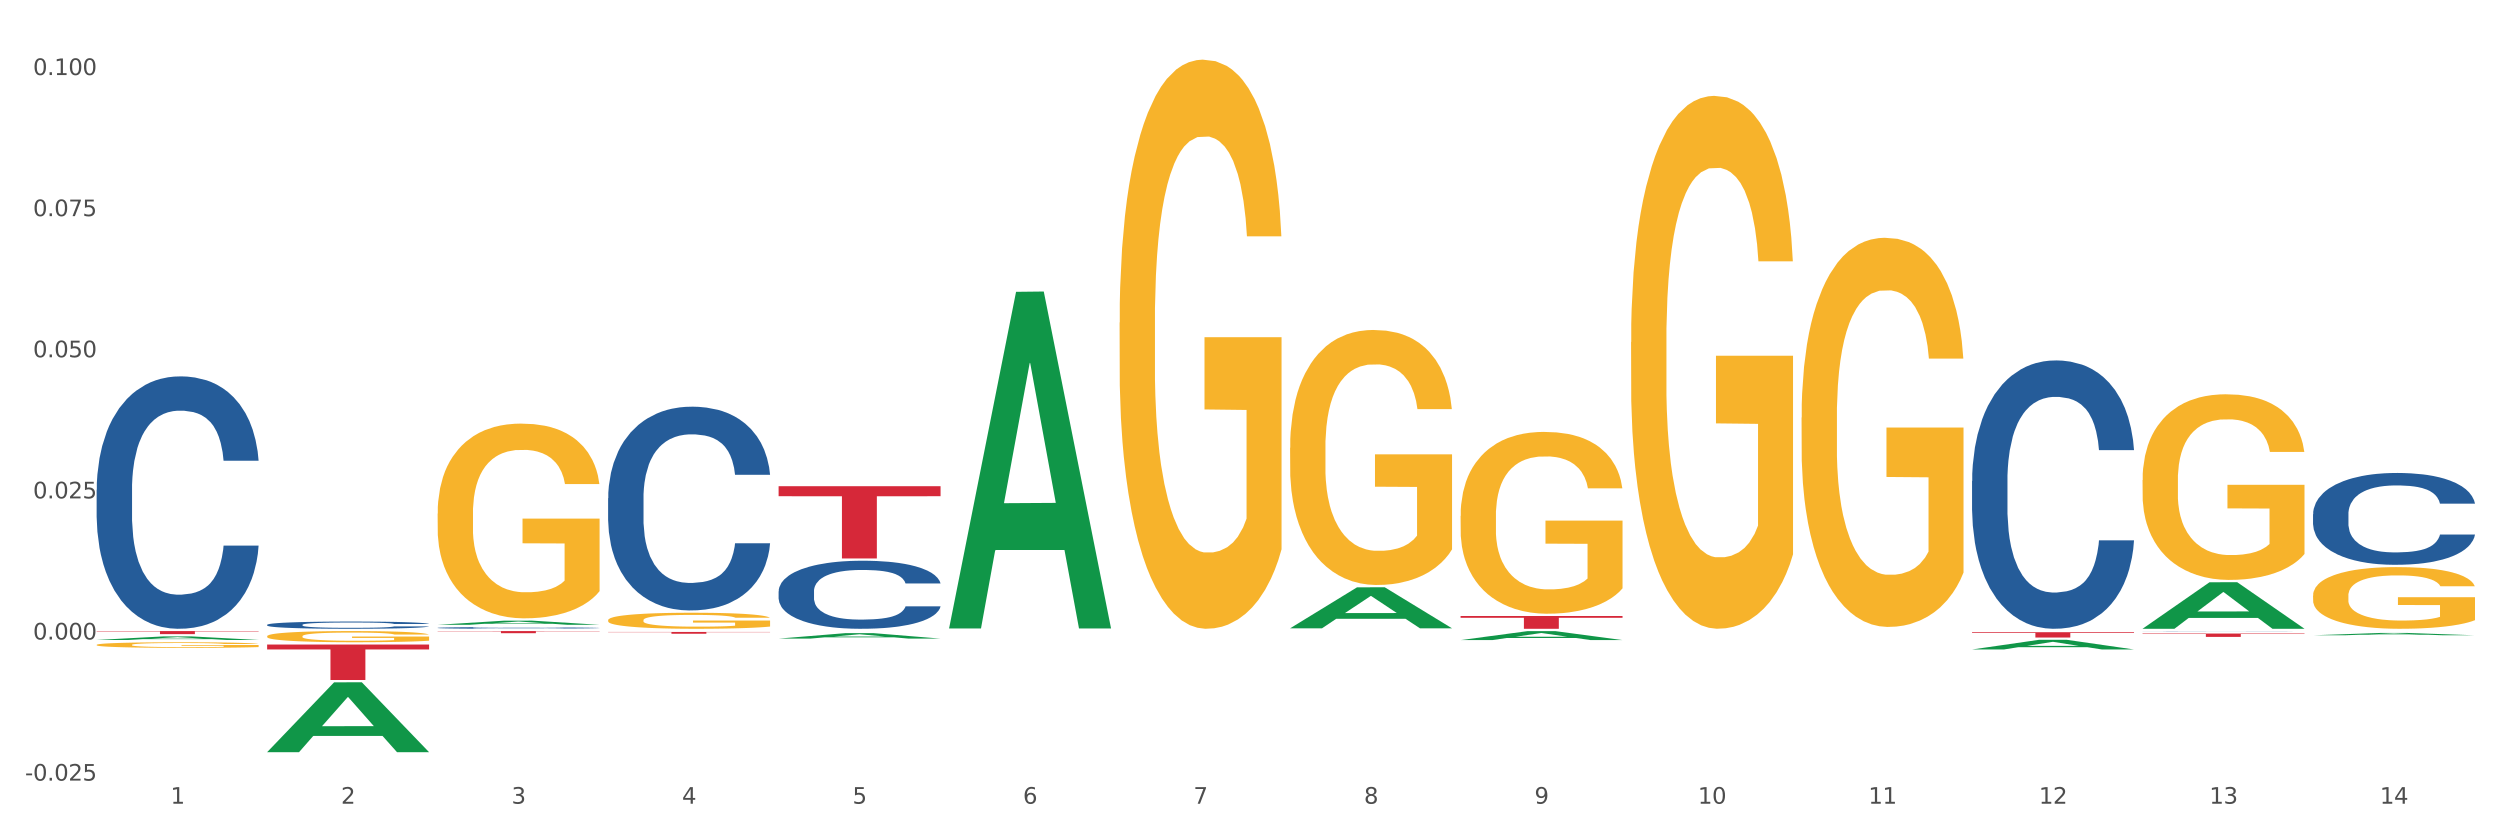<?xml version="1.0" encoding="utf-8" standalone="no"?>
<!DOCTYPE svg PUBLIC "-//W3C//DTD SVG 1.1//EN"
  "http://www.w3.org/Graphics/SVG/1.1/DTD/svg11.dtd">
<svg xmlns:xlink="http://www.w3.org/1999/xlink" width="1080pt" height="360pt" viewBox="0 0 1080 360" xmlns="http://www.w3.org/2000/svg" version="1.1">
 <rect x="0" y="0" width="1080" height="360" fill="#333333" stroke="none"/>
 <defs>
  <style type="text/css">*{stroke-linejoin: round; stroke-linecap: butt}</style>
 </defs>
 <g id="figure_1">
  <g id="patch_1">
   <path d="M 0 360 
L 1080 360 
L 1080 0 
L 0 0 
z
" style="fill: #ffffff; stroke: #ffffff; stroke-linejoin: miter"/>
  </g>
  <g id="axes_1">
   <g id="matplotlib.axis_1">
    <g id="xtick_1">
     <g id="text_1">
      <!-- 1 -->
      <g style="fill: #4d4d4d" transform="translate(73.677 347.204) scale(0.096 -0.096)">
       <defs>
        <path id="DejaVuSans-31" d="M 794 531 
L 1825 531 
L 1825 4091 
L 703 3866 
L 703 4441 
L 1819 4666 
L 2450 4666 
L 2450 531 
L 3481 531 
L 3481 0 
L 794 0 
L 794 531 
z
" transform="scale(0.016)"/>
       </defs>
       <use xlink:href="#DejaVuSans-31"/>
      </g>
     </g>
    </g>
    <g id="xtick_2">
     <g id="text_2">
      <!-- 2 -->
      <g style="fill: #4d4d4d" transform="translate(147.33 347.204) scale(0.096 -0.096)">
       <defs>
        <path id="DejaVuSans-32" d="M 1228 531 
L 3431 531 
L 3431 0 
L 469 0 
L 469 531 
Q 828 903 1448 1529 
Q 2069 2156 2228 2338 
Q 2531 2678 2651 2914 
Q 2772 3150 2772 3378 
Q 2772 3750 2511 3984 
Q 2250 4219 1831 4219 
Q 1534 4219 1204 4116 
Q 875 4013 500 3803 
L 500 4441 
Q 881 4594 1212 4672 
Q 1544 4750 1819 4750 
Q 2544 4750 2975 4387 
Q 3406 4025 3406 3419 
Q 3406 3131 3298 2873 
Q 3191 2616 2906 2266 
Q 2828 2175 2409 1742 
Q 1991 1309 1228 531 
z
" transform="scale(0.016)"/>
       </defs>
       <use xlink:href="#DejaVuSans-32"/>
      </g>
     </g>
    </g>
    <g id="xtick_3">
     <g id="text_3">
      <!-- 3 -->
      <g style="fill: #4d4d4d" transform="translate(220.983 347.204) scale(0.096 -0.096)">
       <defs>
        <path id="DejaVuSans-33" d="M 2597 2516 
Q 3050 2419 3304 2112 
Q 3559 1806 3559 1356 
Q 3559 666 3084 287 
Q 2609 -91 1734 -91 
Q 1441 -91 1130 -33 
Q 819 25 488 141 
L 488 750 
Q 750 597 1062 519 
Q 1375 441 1716 441 
Q 2309 441 2620 675 
Q 2931 909 2931 1356 
Q 2931 1769 2642 2001 
Q 2353 2234 1838 2234 
L 1294 2234 
L 1294 2753 
L 1863 2753 
Q 2328 2753 2575 2939 
Q 2822 3125 2822 3475 
Q 2822 3834 2567 4026 
Q 2313 4219 1838 4219 
Q 1578 4219 1281 4162 
Q 984 4106 628 3988 
L 628 4550 
Q 988 4650 1302 4700 
Q 1616 4750 1894 4750 
Q 2613 4750 3031 4423 
Q 3450 4097 3450 3541 
Q 3450 3153 3228 2886 
Q 3006 2619 2597 2516 
z
" transform="scale(0.016)"/>
       </defs>
       <use xlink:href="#DejaVuSans-33"/>
      </g>
     </g>
    </g>
    <g id="xtick_4">
     <g id="text_4">
      <!-- 4 -->
      <g style="fill: #4d4d4d" transform="translate(294.635 347.204) scale(0.096 -0.096)">
       <defs>
        <path id="DejaVuSans-34" d="M 2419 4116 
L 825 1625 
L 2419 1625 
L 2419 4116 
z
M 2253 4666 
L 3047 4666 
L 3047 1625 
L 3713 1625 
L 3713 1100 
L 3047 1100 
L 3047 0 
L 2419 0 
L 2419 1100 
L 313 1100 
L 313 1709 
L 2253 4666 
z
" transform="scale(0.016)"/>
       </defs>
       <use xlink:href="#DejaVuSans-34"/>
      </g>
     </g>
    </g>
    <g id="xtick_5">
     <g id="text_5">
      <!-- 5 -->
      <g style="fill: #4d4d4d" transform="translate(368.288 347.204) scale(0.096 -0.096)">
       <defs>
        <path id="DejaVuSans-35" d="M 691 4666 
L 3169 4666 
L 3169 4134 
L 1269 4134 
L 1269 2991 
Q 1406 3038 1543 3061 
Q 1681 3084 1819 3084 
Q 2600 3084 3056 2656 
Q 3513 2228 3513 1497 
Q 3513 744 3044 326 
Q 2575 -91 1722 -91 
Q 1428 -91 1123 -41 
Q 819 9 494 109 
L 494 744 
Q 775 591 1075 516 
Q 1375 441 1709 441 
Q 2250 441 2565 725 
Q 2881 1009 2881 1497 
Q 2881 1984 2565 2268 
Q 2250 2553 1709 2553 
Q 1456 2553 1204 2497 
Q 953 2441 691 2322 
L 691 4666 
z
" transform="scale(0.016)"/>
       </defs>
       <use xlink:href="#DejaVuSans-35"/>
      </g>
     </g>
    </g>
    <g id="xtick_6">
     <g id="text_6">
      <!-- 6 -->
      <g style="fill: #4d4d4d" transform="translate(441.94 347.204) scale(0.096 -0.096)">
       <defs>
        <path id="DejaVuSans-36" d="M 2113 2584 
Q 1688 2584 1439 2293 
Q 1191 2003 1191 1497 
Q 1191 994 1439 701 
Q 1688 409 2113 409 
Q 2538 409 2786 701 
Q 3034 994 3034 1497 
Q 3034 2003 2786 2293 
Q 2538 2584 2113 2584 
z
M 3366 4563 
L 3366 3988 
Q 3128 4100 2886 4159 
Q 2644 4219 2406 4219 
Q 1781 4219 1451 3797 
Q 1122 3375 1075 2522 
Q 1259 2794 1537 2939 
Q 1816 3084 2150 3084 
Q 2853 3084 3261 2657 
Q 3669 2231 3669 1497 
Q 3669 778 3244 343 
Q 2819 -91 2113 -91 
Q 1303 -91 875 529 
Q 447 1150 447 2328 
Q 447 3434 972 4092 
Q 1497 4750 2381 4750 
Q 2619 4750 2861 4703 
Q 3103 4656 3366 4563 
z
" transform="scale(0.016)"/>
       </defs>
       <use xlink:href="#DejaVuSans-36"/>
      </g>
     </g>
    </g>
    <g id="xtick_7">
     <g id="text_7">
      <!-- 7 -->
      <g style="fill: #4d4d4d" transform="translate(515.593 347.204) scale(0.096 -0.096)">
       <defs>
        <path id="DejaVuSans-37" d="M 525 4666 
L 3525 4666 
L 3525 4397 
L 1831 0 
L 1172 0 
L 2766 4134 
L 525 4134 
L 525 4666 
z
" transform="scale(0.016)"/>
       </defs>
       <use xlink:href="#DejaVuSans-37"/>
      </g>
     </g>
    </g>
    <g id="xtick_8">
     <g id="text_8">
      <!-- 8 -->
      <g style="fill: #4d4d4d" transform="translate(589.246 347.204) scale(0.096 -0.096)">
       <defs>
        <path id="DejaVuSans-38" d="M 2034 2216 
Q 1584 2216 1326 1975 
Q 1069 1734 1069 1313 
Q 1069 891 1326 650 
Q 1584 409 2034 409 
Q 2484 409 2743 651 
Q 3003 894 3003 1313 
Q 3003 1734 2745 1975 
Q 2488 2216 2034 2216 
z
M 1403 2484 
Q 997 2584 770 2862 
Q 544 3141 544 3541 
Q 544 4100 942 4425 
Q 1341 4750 2034 4750 
Q 2731 4750 3128 4425 
Q 3525 4100 3525 3541 
Q 3525 3141 3298 2862 
Q 3072 2584 2669 2484 
Q 3125 2378 3379 2068 
Q 3634 1759 3634 1313 
Q 3634 634 3220 271 
Q 2806 -91 2034 -91 
Q 1263 -91 848 271 
Q 434 634 434 1313 
Q 434 1759 690 2068 
Q 947 2378 1403 2484 
z
M 1172 3481 
Q 1172 3119 1398 2916 
Q 1625 2713 2034 2713 
Q 2441 2713 2670 2916 
Q 2900 3119 2900 3481 
Q 2900 3844 2670 4047 
Q 2441 4250 2034 4250 
Q 1625 4250 1398 4047 
Q 1172 3844 1172 3481 
z
" transform="scale(0.016)"/>
       </defs>
       <use xlink:href="#DejaVuSans-38"/>
      </g>
     </g>
    </g>
    <g id="xtick_9">
     <g id="text_9">
      <!-- 9 -->
      <g style="fill: #4d4d4d" transform="translate(662.898 347.204) scale(0.096 -0.096)">
       <defs>
        <path id="DejaVuSans-39" d="M 703 97 
L 703 672 
Q 941 559 1184 500 
Q 1428 441 1663 441 
Q 2288 441 2617 861 
Q 2947 1281 2994 2138 
Q 2813 1869 2534 1725 
Q 2256 1581 1919 1581 
Q 1219 1581 811 2004 
Q 403 2428 403 3163 
Q 403 3881 828 4315 
Q 1253 4750 1959 4750 
Q 2769 4750 3195 4129 
Q 3622 3509 3622 2328 
Q 3622 1225 3098 567 
Q 2575 -91 1691 -91 
Q 1453 -91 1209 -44 
Q 966 3 703 97 
z
M 1959 2075 
Q 2384 2075 2632 2365 
Q 2881 2656 2881 3163 
Q 2881 3666 2632 3958 
Q 2384 4250 1959 4250 
Q 1534 4250 1286 3958 
Q 1038 3666 1038 3163 
Q 1038 2656 1286 2365 
Q 1534 2075 1959 2075 
z
" transform="scale(0.016)"/>
       </defs>
       <use xlink:href="#DejaVuSans-39"/>
      </g>
     </g>
    </g>
    <g id="xtick_10">
     <g id="text_10">
      <!-- 10 -->
      <g style="fill: #4d4d4d" transform="translate(733.497 347.204) scale(0.096 -0.096)">
       <defs>
        <path id="DejaVuSans-30" d="M 2034 4250 
Q 1547 4250 1301 3770 
Q 1056 3291 1056 2328 
Q 1056 1369 1301 889 
Q 1547 409 2034 409 
Q 2525 409 2770 889 
Q 3016 1369 3016 2328 
Q 3016 3291 2770 3770 
Q 2525 4250 2034 4250 
z
M 2034 4750 
Q 2819 4750 3233 4129 
Q 3647 3509 3647 2328 
Q 3647 1150 3233 529 
Q 2819 -91 2034 -91 
Q 1250 -91 836 529 
Q 422 1150 422 2328 
Q 422 3509 836 4129 
Q 1250 4750 2034 4750 
z
" transform="scale(0.016)"/>
       </defs>
       <use xlink:href="#DejaVuSans-31"/>
       <use xlink:href="#DejaVuSans-30" transform="translate(63.623 0)"/>
      </g>
     </g>
    </g>
    <g id="xtick_11">
     <g id="text_11">
      <!-- 11 -->
      <g style="fill: #4d4d4d" transform="translate(807.149 347.204) scale(0.096 -0.096)">
       <use xlink:href="#DejaVuSans-31"/>
       <use xlink:href="#DejaVuSans-31" transform="translate(63.623 0)"/>
      </g>
     </g>
    </g>
    <g id="xtick_12">
     <g id="text_12">
      <!-- 12 -->
      <g style="fill: #4d4d4d" transform="translate(880.802 347.204) scale(0.096 -0.096)">
       <use xlink:href="#DejaVuSans-31"/>
       <use xlink:href="#DejaVuSans-32" transform="translate(63.623 0)"/>
      </g>
     </g>
    </g>
    <g id="xtick_13">
     <g id="text_13">
      <!-- 13 -->
      <g style="fill: #4d4d4d" transform="translate(954.454 347.204) scale(0.096 -0.096)">
       <use xlink:href="#DejaVuSans-31"/>
       <use xlink:href="#DejaVuSans-33" transform="translate(63.623 0)"/>
      </g>
     </g>
    </g>
    <g id="xtick_14">
     <g id="text_14">
      <!-- 14 -->
      <g style="fill: #4d4d4d" transform="translate(1028.107 347.204) scale(0.096 -0.096)">
       <use xlink:href="#DejaVuSans-31"/>
       <use xlink:href="#DejaVuSans-34" transform="translate(63.623 0)"/>
      </g>
     </g>
    </g>
    <g id="xtick_15"/>
    <g id="xtick_16"/>
    <g id="xtick_17"/>
    <g id="xtick_18"/>
    <g id="xtick_19"/>
    <g id="xtick_20"/>
    <g id="xtick_21"/>
    <g id="xtick_22"/>
    <g id="xtick_23"/>
    <g id="xtick_24"/>
    <g id="xtick_25"/>
    <g id="xtick_26"/>
    <g id="xtick_27"/>
   </g>
   <g id="matplotlib.axis_2">
    <g id="ytick_1">
     <g id="text_15">
      <!-- -0.025 -->
      <g style="fill: #4d4d4d" transform="translate(10.8 337.234) scale(0.096 -0.096)">
       <defs>
        <path id="DejaVuSans-2d" d="M 313 2009 
L 1997 2009 
L 1997 1497 
L 313 1497 
L 313 2009 
z
" transform="scale(0.016)"/>
        <path id="DejaVuSans-2e" d="M 684 794 
L 1344 794 
L 1344 0 
L 684 0 
L 684 794 
z
" transform="scale(0.016)"/>
       </defs>
       <use xlink:href="#DejaVuSans-2d"/>
       <use xlink:href="#DejaVuSans-30" transform="translate(36.084 0)"/>
       <use xlink:href="#DejaVuSans-2e" transform="translate(99.707 0)"/>
       <use xlink:href="#DejaVuSans-30" transform="translate(131.494 0)"/>
       <use xlink:href="#DejaVuSans-32" transform="translate(195.117 0)"/>
       <use xlink:href="#DejaVuSans-35" transform="translate(258.74 0)"/>
      </g>
     </g>
    </g>
    <g id="ytick_2">
     <g id="text_16">
      <!-- 0.000 -->
      <g style="fill: #4d4d4d" transform="translate(14.264 276.271) scale(0.096 -0.096)">
       <use xlink:href="#DejaVuSans-30"/>
       <use xlink:href="#DejaVuSans-2e" transform="translate(63.623 0)"/>
       <use xlink:href="#DejaVuSans-30" transform="translate(95.41 0)"/>
       <use xlink:href="#DejaVuSans-30" transform="translate(159.033 0)"/>
       <use xlink:href="#DejaVuSans-30" transform="translate(222.656 0)"/>
      </g>
     </g>
    </g>
    <g id="ytick_3">
     <g id="text_17">
      <!-- 0.025 -->
      <g style="fill: #4d4d4d" transform="translate(14.264 215.308) scale(0.096 -0.096)">
       <use xlink:href="#DejaVuSans-30"/>
       <use xlink:href="#DejaVuSans-2e" transform="translate(63.623 0)"/>
       <use xlink:href="#DejaVuSans-30" transform="translate(95.41 0)"/>
       <use xlink:href="#DejaVuSans-32" transform="translate(159.033 0)"/>
       <use xlink:href="#DejaVuSans-35" transform="translate(222.656 0)"/>
      </g>
     </g>
    </g>
    <g id="ytick_4">
     <g id="text_18">
      <!-- 0.050 -->
      <g style="fill: #4d4d4d" transform="translate(14.264 154.345) scale(0.096 -0.096)">
       <use xlink:href="#DejaVuSans-30"/>
       <use xlink:href="#DejaVuSans-2e" transform="translate(63.623 0)"/>
       <use xlink:href="#DejaVuSans-30" transform="translate(95.41 0)"/>
       <use xlink:href="#DejaVuSans-35" transform="translate(159.033 0)"/>
       <use xlink:href="#DejaVuSans-30" transform="translate(222.656 0)"/>
      </g>
     </g>
    </g>
    <g id="ytick_5">
     <g id="text_19">
      <!-- 0.075 -->
      <g style="fill: #4d4d4d" transform="translate(14.264 93.382) scale(0.096 -0.096)">
       <use xlink:href="#DejaVuSans-30"/>
       <use xlink:href="#DejaVuSans-2e" transform="translate(63.623 0)"/>
       <use xlink:href="#DejaVuSans-30" transform="translate(95.41 0)"/>
       <use xlink:href="#DejaVuSans-37" transform="translate(159.033 0)"/>
       <use xlink:href="#DejaVuSans-35" transform="translate(222.656 0)"/>
      </g>
     </g>
    </g>
    <g id="ytick_6">
     <g id="text_20">
      <!-- 0.100 -->
      <g style="fill: #4d4d4d" transform="translate(14.264 32.418) scale(0.096 -0.096)">
       <use xlink:href="#DejaVuSans-30"/>
       <use xlink:href="#DejaVuSans-2e" transform="translate(63.623 0)"/>
       <use xlink:href="#DejaVuSans-31" transform="translate(95.41 0)"/>
       <use xlink:href="#DejaVuSans-30" transform="translate(159.033 0)"/>
       <use xlink:href="#DejaVuSans-30" transform="translate(222.656 0)"/>
      </g>
     </g>
    </g>
    <g id="ytick_7"/>
    <g id="ytick_8"/>
    <g id="ytick_9"/>
    <g id="ytick_10"/>
    <g id="ytick_11"/>
   </g>
   <g id="PolyCollection_1">
    <path d="M 41.746 276.467 
L 41.819 276.465 
L 70.672 274.92 
L 82.646 274.919 
L 111.716 276.47 
L 97.867 276.47 
L 91.591 276.109 
L 61.8 276.109 
L 61.583 276.114 
L 55.524 276.47 
L 41.746 276.47 
L 41.746 276.467 
L 65.551 275.893 
L 87.84 275.892 
L 76.804 275.25 
L 76.659 275.247 
L 76.515 275.251 
L 65.479 275.892 
L 65.551 275.893 
L 41.746 276.467 
z
" clip-path="url(#paab15656bc)" style="fill: #109648"/>
    <path d="M 630.967 266.119 
L 700.937 266.119 
L 700.937 266.885 
L 673.413 266.89 
L 673.413 271.636 
L 658.325 271.636 
L 658.325 266.89 
L 630.967 266.885 
L 630.967 266.124 
L 630.967 266.119 
z
" clip-path="url(#paab15656bc)" style="fill: #d62839"/>
    <path d="M 336.357 210.03 
L 406.327 210.03 
L 406.327 214.367 
L 378.803 214.397 
L 378.803 241.243 
L 363.715 241.243 
L 363.715 214.397 
L 336.357 214.367 
L 336.357 210.059 
L 336.357 210.03 
z
" clip-path="url(#paab15656bc)" style="fill: #d62839"/>
    <path d="M 262.704 273.001 
L 332.674 273.001 
L 332.674 273.11 
L 305.15 273.11 
L 305.15 273.781 
L 290.062 273.781 
L 290.062 273.11 
L 262.704 273.11 
L 262.704 273.002 
L 262.704 273.001 
z
" clip-path="url(#paab15656bc)" style="fill: #d62839"/>
    <path d="M 189.052 272.624 
L 259.022 272.624 
L 259.022 272.749 
L 231.498 272.75 
L 231.498 273.528 
L 216.41 273.528 
L 216.41 272.75 
L 189.052 272.749 
L 189.052 272.625 
L 189.052 272.624 
z
" clip-path="url(#paab15656bc)" style="fill: #d62839"/>
    <path d="M 115.399 278.439 
L 185.369 278.439 
L 185.369 280.567 
L 157.845 280.581 
L 157.845 293.75 
L 142.757 293.75 
L 142.757 280.581 
L 115.399 280.567 
L 115.399 278.454 
L 115.399 278.439 
z
" clip-path="url(#paab15656bc)" style="fill: #d62839"/>
    <path d="M 41.746 272.624 
L 111.716 272.624 
L 111.716 272.806 
L 84.193 272.807 
L 84.193 273.932 
L 69.104 273.932 
L 69.104 272.807 
L 41.746 272.806 
L 41.746 272.625 
L 41.746 272.624 
z
" clip-path="url(#paab15656bc)" style="fill: #d62839"/>
    <path d="M 115.399 274.855 
L 115.482 274.85 
L 115.482 274.692 
L 115.647 274.555 
L 116.473 274.224 
L 117.712 273.951 
L 118.621 273.805 
L 119.53 273.686 
L 120.603 273.567 
L 121.925 273.444 
L 124.321 273.263 
L 125.808 273.171 
L 127.625 273.074 
L 130.93 272.932 
L 133.325 272.853 
L 135.804 272.787 
L 139.851 272.708 
L 142.495 272.672 
L 145.304 272.646 
L 148.691 272.628 
L 151.251 272.624 
L 156.869 272.637 
L 161.66 272.677 
L 163.973 272.708 
L 166.947 272.761 
L 168.517 272.796 
L 171.078 272.866 
L 173.721 272.959 
L 175.539 273.038 
L 178.265 273.188 
L 180.33 273.338 
L 182.23 273.523 
L 183.221 273.651 
L 183.965 273.77 
L 184.626 273.907 
L 185.286 274.123 
L 170.417 274.123 
L 169.839 273.969 
L 168.93 273.823 
L 167.608 273.682 
L 166.452 273.594 
L 164.469 273.484 
L 162.652 273.413 
L 160.752 273.36 
L 158.438 273.316 
L 156.621 273.294 
L 154.06 273.276 
L 149.021 273.281 
L 145.634 273.316 
L 143.321 273.36 
L 141.834 273.4 
L 140.512 273.444 
L 139.025 273.506 
L 137.291 273.598 
L 136.051 273.682 
L 134.812 273.788 
L 133.821 273.894 
L 132.912 274.017 
L 132.169 274.149 
L 131.59 274.286 
L 131.095 274.454 
L 130.682 274.731 
L 130.682 275.335 
L 130.847 275.472 
L 131.26 275.653 
L 131.756 275.79 
L 132.582 275.953 
L 133.325 276.063 
L 134.73 276.222 
L 136.299 276.354 
L 137.538 276.438 
L 138.777 276.508 
L 140.925 276.605 
L 143.321 276.685 
L 145.386 276.733 
L 148.195 276.777 
L 150.095 276.795 
L 151.747 276.804 
L 155.795 276.804 
L 158.686 276.79 
L 161.908 276.76 
L 164.386 276.72 
L 166.452 276.671 
L 168.765 276.592 
L 170.252 276.517 
L 170.252 275.596 
L 152.078 275.591 
L 152.078 274.978 
L 185.369 274.978 
L 185.369 276.777 
L 183.965 276.87 
L 182.395 276.954 
L 180.743 277.029 
L 178.265 277.121 
L 175.291 277.209 
L 172.647 277.271 
L 169.839 277.324 
L 166.534 277.372 
L 162.238 277.417 
L 159.595 277.434 
L 156.291 277.447 
L 152.408 277.452 
L 149.021 277.443 
L 145.717 277.421 
L 142.247 277.381 
L 138.86 277.324 
L 136.299 277.267 
L 133.738 277.196 
L 131.012 277.104 
L 128.864 277.015 
L 127.212 276.936 
L 125.395 276.835 
L 123.412 276.702 
L 121.925 276.583 
L 120.603 276.46 
L 119.199 276.301 
L 118.208 276.164 
L 117.216 275.992 
L 116.638 275.865 
L 115.977 275.666 
L 115.482 275.388 
L 115.399 274.855 
z
" clip-path="url(#paab15656bc)" style="fill: #f7b32b"/>
    <path d="M 41.746 211.586 
L 41.829 211.487 
L 41.829 208.698 
L 42.077 204.914 
L 42.987 197.943 
L 44.145 192.665 
L 46.13 186.49 
L 47.205 183.901 
L 48.611 181.013 
L 51.506 176.333 
L 54.814 172.349 
L 57.13 170.158 
L 58.867 168.764 
L 62.754 166.275 
L 64.987 165.179 
L 67.303 164.283 
L 69.288 163.685 
L 72.596 162.988 
L 75.243 162.689 
L 78.303 162.59 
L 80.867 162.689 
L 84.258 163.088 
L 89.22 164.283 
L 91.122 164.98 
L 93.686 166.175 
L 96.333 167.768 
L 98.483 169.362 
L 100.965 171.652 
L 103.528 174.64 
L 106.01 178.424 
L 107.747 181.909 
L 109.153 185.594 
L 110.393 190.076 
L 111.303 194.955 
L 111.716 199.038 
L 96.581 199.038 
L 96.168 195.354 
L 95.341 191.37 
L 94.513 188.681 
L 93.604 186.49 
L 92.198 184.001 
L 90.957 182.407 
L 88.889 180.515 
L 86.987 179.32 
L 85.416 178.623 
L 83.513 178.026 
L 79.461 177.428 
L 76.566 177.428 
L 74.747 177.627 
L 72.513 178.125 
L 70.611 178.822 
L 68.378 180.017 
L 66.641 181.312 
L 64.904 183.005 
L 63.912 184.2 
L 62.423 186.391 
L 61.431 188.183 
L 60.107 191.271 
L 59.363 193.461 
L 58.04 199.138 
L 57.461 203.32 
L 57.213 206.208 
L 57.047 209.395 
L 57.047 224.931 
L 57.543 231.902 
L 57.957 234.889 
L 58.619 238.275 
L 59.859 242.657 
L 61.679 246.939 
L 63.581 250.026 
L 65.153 251.918 
L 66.641 253.313 
L 68.13 254.408 
L 69.95 255.404 
L 71.438 256.001 
L 73.671 256.599 
L 76.318 256.898 
L 78.386 256.898 
L 82.604 256.4 
L 84.506 255.902 
L 86.325 255.205 
L 88.31 254.109 
L 89.882 252.914 
L 90.792 252.018 
L 92.28 250.126 
L 93.438 248.134 
L 94.431 245.844 
L 95.092 243.852 
L 95.837 240.864 
L 96.416 237.478 
L 96.581 235.686 
L 111.716 235.686 
L 111.386 239.271 
L 110.807 242.756 
L 109.649 247.437 
L 108.739 250.126 
L 107.333 253.412 
L 105.844 256.201 
L 103.777 259.288 
L 101.874 261.578 
L 99.889 263.57 
L 97.739 265.362 
L 93.852 267.852 
L 92.446 268.549 
L 89.468 269.744 
L 87.153 270.441 
L 83.762 271.138 
L 80.288 271.537 
L 76.649 271.636 
L 73.423 271.437 
L 69.867 270.84 
L 67.634 270.242 
L 65.153 269.346 
L 62.258 267.952 
L 59.528 266.259 
L 56.965 264.267 
L 54.566 261.977 
L 52.333 259.387 
L 49.438 255.105 
L 47.288 250.923 
L 45.716 247.039 
L 44.641 243.752 
L 43.566 239.57 
L 42.987 236.682 
L 42.077 229.711 
L 41.746 223.238 
L 41.746 211.586 
z
" clip-path="url(#paab15656bc)" style="fill: #255c99"/>
    <path d="M 115.399 269.914 
L 115.482 269.911 
L 115.482 269.831 
L 115.73 269.722 
L 116.64 269.522 
L 117.798 269.371 
L 119.783 269.194 
L 120.858 269.119 
L 122.264 269.037 
L 125.158 268.902 
L 128.467 268.788 
L 130.783 268.725 
L 132.519 268.685 
L 136.407 268.614 
L 138.64 268.582 
L 140.955 268.557 
L 142.94 268.539 
L 146.249 268.519 
L 148.895 268.511 
L 151.955 268.508 
L 154.519 268.511 
L 157.91 268.522 
L 162.873 268.557 
L 164.775 268.577 
L 167.339 268.611 
L 169.986 268.657 
L 172.136 268.702 
L 174.617 268.768 
L 177.181 268.854 
L 179.662 268.962 
L 181.399 269.062 
L 182.805 269.168 
L 184.046 269.297 
L 184.955 269.437 
L 185.369 269.554 
L 170.234 269.554 
L 169.82 269.448 
L 168.993 269.334 
L 168.166 269.257 
L 167.256 269.194 
L 165.85 269.122 
L 164.61 269.077 
L 162.542 269.022 
L 160.64 268.988 
L 159.068 268.968 
L 157.166 268.951 
L 153.113 268.934 
L 150.219 268.934 
L 148.399 268.939 
L 146.166 268.954 
L 144.264 268.974 
L 142.031 269.008 
L 140.294 269.045 
L 138.557 269.094 
L 137.565 269.128 
L 136.076 269.191 
L 135.083 269.242 
L 133.76 269.331 
L 133.016 269.394 
L 131.692 269.557 
L 131.113 269.677 
L 130.865 269.759 
L 130.7 269.851 
L 130.7 270.296 
L 131.196 270.496 
L 131.61 270.582 
L 132.271 270.679 
L 133.512 270.805 
L 135.331 270.928 
L 137.234 271.016 
L 138.805 271.071 
L 140.294 271.111 
L 141.783 271.142 
L 143.602 271.171 
L 145.091 271.188 
L 147.324 271.205 
L 149.971 271.214 
L 152.038 271.214 
L 156.256 271.199 
L 158.158 271.185 
L 159.978 271.165 
L 161.963 271.134 
L 163.534 271.099 
L 164.444 271.074 
L 165.933 271.019 
L 167.091 270.962 
L 168.083 270.896 
L 168.745 270.839 
L 169.489 270.754 
L 170.068 270.656 
L 170.234 270.605 
L 185.369 270.605 
L 185.038 270.708 
L 184.459 270.808 
L 183.301 270.942 
L 182.392 271.019 
L 180.986 271.114 
L 179.497 271.194 
L 177.429 271.282 
L 175.527 271.348 
L 173.542 271.405 
L 171.392 271.456 
L 167.504 271.528 
L 166.098 271.548 
L 163.121 271.582 
L 160.805 271.602 
L 157.414 271.622 
L 153.94 271.634 
L 150.301 271.636 
L 147.076 271.631 
L 143.519 271.614 
L 141.286 271.596 
L 138.805 271.571 
L 135.91 271.531 
L 133.181 271.482 
L 130.617 271.425 
L 128.219 271.359 
L 125.986 271.285 
L 123.091 271.162 
L 120.94 271.042 
L 119.369 270.931 
L 118.294 270.836 
L 117.219 270.716 
L 116.64 270.634 
L 115.73 270.434 
L 115.399 270.248 
L 115.399 269.914 
z
" clip-path="url(#paab15656bc)" style="fill: #255c99"/>
    <path d="M 189.052 271.231 
L 189.134 271.231 
L 189.134 271.212 
L 189.382 271.186 
L 190.292 271.139 
L 191.45 271.104 
L 193.435 271.062 
L 194.51 271.045 
L 195.916 271.025 
L 198.811 270.994 
L 202.119 270.967 
L 204.435 270.952 
L 206.172 270.943 
L 210.059 270.926 
L 212.292 270.919 
L 214.608 270.913 
L 216.593 270.908 
L 219.901 270.904 
L 222.548 270.902 
L 225.608 270.901 
L 228.172 270.902 
L 231.563 270.904 
L 236.525 270.913 
L 238.428 270.917 
L 240.992 270.925 
L 243.638 270.936 
L 245.789 270.947 
L 248.27 270.962 
L 250.834 270.982 
L 253.315 271.008 
L 255.052 271.031 
L 256.458 271.056 
L 257.698 271.086 
L 258.608 271.119 
L 259.022 271.147 
L 243.886 271.147 
L 243.473 271.122 
L 242.646 271.095 
L 241.819 271.077 
L 240.909 271.062 
L 239.503 271.045 
L 238.262 271.035 
L 236.195 271.022 
L 234.292 271.014 
L 232.721 271.009 
L 230.819 271.005 
L 226.766 271.001 
L 223.871 271.001 
L 222.052 271.003 
L 219.819 271.006 
L 217.916 271.011 
L 215.683 271.019 
L 213.946 271.027 
L 212.21 271.039 
L 211.217 271.047 
L 209.728 271.062 
L 208.736 271.074 
L 207.413 271.094 
L 206.668 271.109 
L 205.345 271.148 
L 204.766 271.176 
L 204.518 271.195 
L 204.352 271.217 
L 204.352 271.321 
L 204.849 271.368 
L 205.262 271.389 
L 205.924 271.411 
L 207.164 271.441 
L 208.984 271.47 
L 210.886 271.491 
L 212.458 271.503 
L 213.946 271.513 
L 215.435 271.52 
L 217.255 271.527 
L 218.743 271.531 
L 220.976 271.535 
L 223.623 271.537 
L 225.691 271.537 
L 229.909 271.534 
L 231.811 271.53 
L 233.631 271.526 
L 235.616 271.518 
L 237.187 271.51 
L 238.097 271.504 
L 239.586 271.491 
L 240.743 271.478 
L 241.736 271.462 
L 242.398 271.449 
L 243.142 271.429 
L 243.721 271.406 
L 243.886 271.394 
L 259.022 271.394 
L 258.691 271.418 
L 258.112 271.442 
L 256.954 271.473 
L 256.044 271.491 
L 254.638 271.514 
L 253.149 271.532 
L 251.082 271.553 
L 249.18 271.569 
L 247.195 271.582 
L 245.044 271.594 
L 241.157 271.611 
L 239.751 271.616 
L 236.773 271.624 
L 234.458 271.628 
L 231.067 271.633 
L 227.593 271.636 
L 223.954 271.636 
L 220.728 271.635 
L 217.172 271.631 
L 214.939 271.627 
L 212.458 271.621 
L 209.563 271.612 
L 206.834 271.6 
L 204.27 271.587 
L 201.871 271.571 
L 199.638 271.554 
L 196.743 271.525 
L 194.593 271.497 
L 193.022 271.471 
L 191.946 271.448 
L 190.871 271.42 
L 190.292 271.401 
L 189.382 271.354 
L 189.052 271.31 
L 189.052 271.231 
z
" clip-path="url(#paab15656bc)" style="fill: #255c99"/>
    <path d="M 262.704 215.237 
L 262.787 215.157 
L 262.787 212.906 
L 263.035 209.851 
L 263.945 204.223 
L 265.103 199.962 
L 267.088 194.977 
L 268.163 192.887 
L 269.569 190.555 
L 272.464 186.776 
L 275.772 183.56 
L 278.088 181.792 
L 279.825 180.666 
L 283.712 178.656 
L 285.945 177.772 
L 288.261 177.048 
L 290.246 176.566 
L 293.554 176.003 
L 296.2 175.762 
L 299.261 175.681 
L 301.825 175.762 
L 305.216 176.083 
L 310.178 177.048 
L 312.08 177.611 
L 314.644 178.576 
L 317.291 179.862 
L 319.441 181.148 
L 321.922 182.997 
L 324.486 185.409 
L 326.967 188.465 
L 328.704 191.279 
L 330.11 194.253 
L 331.351 197.871 
L 332.261 201.811 
L 332.674 205.107 
L 317.539 205.107 
L 317.125 202.132 
L 316.298 198.916 
L 315.471 196.746 
L 314.561 194.977 
L 313.155 192.967 
L 311.915 191.681 
L 309.847 190.153 
L 307.945 189.188 
L 306.373 188.625 
L 304.471 188.143 
L 300.419 187.661 
L 297.524 187.661 
L 295.704 187.821 
L 293.471 188.223 
L 291.569 188.786 
L 289.336 189.751 
L 287.599 190.796 
L 285.862 192.163 
L 284.87 193.128 
L 283.381 194.897 
L 282.388 196.344 
L 281.065 198.836 
L 280.321 200.605 
L 278.997 205.188 
L 278.419 208.564 
L 278.17 210.896 
L 278.005 213.469 
L 278.005 226.011 
L 278.501 231.639 
L 278.915 234.051 
L 279.576 236.784 
L 280.817 240.322 
L 282.637 243.779 
L 284.539 246.271 
L 286.11 247.799 
L 287.599 248.925 
L 289.088 249.809 
L 290.907 250.613 
L 292.396 251.095 
L 294.629 251.578 
L 297.276 251.819 
L 299.343 251.819 
L 303.561 251.417 
L 305.464 251.015 
L 307.283 250.452 
L 309.268 249.568 
L 310.84 248.603 
L 311.749 247.879 
L 313.238 246.352 
L 314.396 244.744 
L 315.388 242.895 
L 316.05 241.287 
L 316.794 238.875 
L 317.373 236.141 
L 317.539 234.694 
L 332.674 234.694 
L 332.343 237.588 
L 331.764 240.402 
L 330.607 244.181 
L 329.697 246.352 
L 328.291 249.005 
L 326.802 251.256 
L 324.734 253.749 
L 322.832 255.598 
L 320.847 257.206 
L 318.697 258.653 
L 314.81 260.663 
L 313.404 261.226 
L 310.426 262.19 
L 308.11 262.753 
L 304.719 263.316 
L 301.246 263.638 
L 297.607 263.718 
L 294.381 263.557 
L 290.825 263.075 
L 288.591 262.592 
L 286.11 261.869 
L 283.216 260.743 
L 280.486 259.376 
L 277.922 257.768 
L 275.524 255.919 
L 273.291 253.829 
L 270.396 250.372 
L 268.246 246.995 
L 266.674 243.859 
L 265.599 241.206 
L 264.524 237.83 
L 263.945 235.498 
L 263.035 229.87 
L 262.704 224.644 
L 262.704 215.237 
z
" clip-path="url(#paab15656bc)" style="fill: #255c99"/>
    <path d="M 851.925 273.118 
L 921.895 273.118 
L 921.895 273.436 
L 894.371 273.438 
L 894.371 275.405 
L 879.283 275.405 
L 879.283 273.438 
L 851.925 273.436 
L 851.925 273.12 
L 851.925 273.118 
z
" clip-path="url(#paab15656bc)" style="fill: #d62839"/>
    <path d="M 336.357 255.443 
L 336.44 255.416 
L 336.44 254.664 
L 336.688 253.644 
L 337.597 251.764 
L 338.755 250.341 
L 340.74 248.676 
L 341.815 247.977 
L 343.221 247.199 
L 346.116 245.936 
L 349.424 244.862 
L 351.74 244.271 
L 353.477 243.895 
L 357.364 243.224 
L 359.597 242.929 
L 361.913 242.687 
L 363.898 242.526 
L 367.206 242.338 
L 369.853 242.257 
L 372.913 242.23 
L 375.477 242.257 
L 378.868 242.365 
L 383.831 242.687 
L 385.733 242.875 
L 388.297 243.197 
L 390.943 243.627 
L 393.094 244.057 
L 395.575 244.674 
L 398.139 245.48 
L 400.62 246.5 
L 402.357 247.44 
L 403.763 248.434 
L 405.003 249.642 
L 405.913 250.958 
L 406.327 252.059 
L 391.191 252.059 
L 390.778 251.066 
L 389.951 249.991 
L 389.124 249.266 
L 388.214 248.676 
L 386.808 248.004 
L 385.567 247.574 
L 383.5 247.064 
L 381.597 246.742 
L 380.026 246.554 
L 378.124 246.393 
L 374.071 246.232 
L 371.176 246.232 
L 369.357 246.285 
L 367.124 246.42 
L 365.221 246.608 
L 362.988 246.93 
L 361.252 247.279 
L 359.515 247.736 
L 358.522 248.058 
L 357.034 248.649 
L 356.041 249.132 
L 354.718 249.965 
L 353.973 250.555 
L 352.65 252.086 
L 352.071 253.214 
L 351.823 253.993 
L 351.658 254.852 
L 351.658 259.041 
L 352.154 260.921 
L 352.567 261.727 
L 353.229 262.64 
L 354.47 263.822 
L 356.289 264.976 
L 358.191 265.809 
L 359.763 266.319 
L 361.252 266.695 
L 362.74 266.991 
L 364.56 267.259 
L 366.049 267.42 
L 368.282 267.581 
L 370.928 267.662 
L 372.996 267.662 
L 377.214 267.528 
L 379.116 267.393 
L 380.936 267.205 
L 382.921 266.91 
L 384.492 266.588 
L 385.402 266.346 
L 386.891 265.836 
L 388.049 265.299 
L 389.041 264.681 
L 389.703 264.144 
L 390.447 263.338 
L 391.026 262.425 
L 391.191 261.942 
L 406.327 261.942 
L 405.996 262.909 
L 405.417 263.849 
L 404.259 265.111 
L 403.349 265.836 
L 401.943 266.722 
L 400.455 267.474 
L 398.387 268.306 
L 396.485 268.924 
L 394.5 269.461 
L 392.349 269.945 
L 388.462 270.616 
L 387.056 270.804 
L 384.079 271.126 
L 381.763 271.314 
L 378.372 271.502 
L 374.898 271.61 
L 371.259 271.636 
L 368.034 271.583 
L 364.477 271.422 
L 362.244 271.26 
L 359.763 271.019 
L 356.868 270.643 
L 354.139 270.186 
L 351.575 269.649 
L 349.176 269.031 
L 346.943 268.333 
L 344.049 267.178 
L 341.898 266.051 
L 340.327 265.003 
L 339.252 264.117 
L 338.176 262.989 
L 337.597 262.21 
L 336.688 260.331 
L 336.357 258.585 
L 336.357 255.443 
z
" clip-path="url(#paab15656bc)" style="fill: #255c99"/>
    <path d="M 925.577 272.659 
L 925.66 272.659 
L 925.66 272.657 
L 925.908 272.654 
L 926.818 272.649 
L 927.976 272.645 
L 929.961 272.641 
L 931.036 272.639 
L 932.442 272.637 
L 935.337 272.634 
L 938.645 272.631 
L 940.961 272.629 
L 942.698 272.628 
L 946.585 272.626 
L 948.818 272.626 
L 951.134 272.625 
L 953.119 272.625 
L 956.427 272.624 
L 959.074 272.624 
L 962.134 272.624 
L 964.698 272.624 
L 968.089 272.624 
L 973.051 272.625 
L 974.953 272.626 
L 977.517 272.626 
L 980.164 272.628 
L 982.314 272.629 
L 984.796 272.63 
L 987.359 272.632 
L 989.841 272.635 
L 991.577 272.638 
L 992.984 272.64 
L 994.224 272.643 
L 995.134 272.647 
L 995.547 272.65 
L 980.412 272.65 
L 979.999 272.647 
L 979.171 272.644 
L 978.344 272.642 
L 977.435 272.641 
L 976.029 272.639 
L 974.788 272.638 
L 972.72 272.637 
L 970.818 272.636 
L 969.247 272.635 
L 967.344 272.635 
L 963.292 272.634 
L 960.397 272.634 
L 958.577 272.635 
L 956.344 272.635 
L 954.442 272.635 
L 952.209 272.636 
L 950.472 272.637 
L 948.735 272.638 
L 947.743 272.639 
L 946.254 272.641 
L 945.262 272.642 
L 943.938 272.644 
L 943.194 272.646 
L 941.871 272.65 
L 941.292 272.653 
L 941.044 272.655 
L 940.878 272.657 
L 940.878 272.668 
L 941.374 272.673 
L 941.788 272.675 
L 942.45 272.678 
L 943.69 272.681 
L 945.51 272.684 
L 947.412 272.686 
L 948.983 272.687 
L 950.472 272.688 
L 951.961 272.689 
L 953.78 272.69 
L 955.269 272.69 
L 957.502 272.691 
L 960.149 272.691 
L 962.217 272.691 
L 966.435 272.691 
L 968.337 272.69 
L 970.156 272.69 
L 972.141 272.689 
L 973.713 272.688 
L 974.623 272.688 
L 976.111 272.686 
L 977.269 272.685 
L 978.262 272.683 
L 978.923 272.682 
L 979.668 272.68 
L 980.247 272.677 
L 980.412 272.676 
L 995.547 272.676 
L 995.217 272.678 
L 994.638 272.681 
L 993.48 272.684 
L 992.57 272.686 
L 991.164 272.689 
L 989.675 272.691 
L 987.608 272.693 
L 985.705 272.694 
L 983.72 272.696 
L 981.57 272.697 
L 977.683 272.699 
L 976.277 272.699 
L 973.299 272.7 
L 970.984 272.701 
L 967.593 272.701 
L 964.119 272.701 
L 960.48 272.701 
L 957.254 272.701 
L 953.698 272.701 
L 951.465 272.701 
L 948.983 272.7 
L 946.089 272.699 
L 943.359 272.698 
L 940.796 272.696 
L 938.397 272.695 
L 936.164 272.693 
L 933.269 272.69 
L 931.119 272.687 
L 929.547 272.684 
L 928.472 272.682 
L 927.397 272.679 
L 926.818 272.677 
L 925.908 272.672 
L 925.577 272.667 
L 925.577 272.659 
z
" clip-path="url(#paab15656bc)" style="fill: #255c99"/>
    <path d="M 999.23 222.147 
L 999.313 222.111 
L 999.313 221.096 
L 999.561 219.719 
L 1000.471 217.183 
L 1001.629 215.262 
L 1003.614 213.016 
L 1004.689 212.074 
L 1006.095 211.023 
L 1008.989 209.32 
L 1012.298 207.871 
L 1014.614 207.073 
L 1016.35 206.566 
L 1020.238 205.66 
L 1022.471 205.262 
L 1024.786 204.935 
L 1026.771 204.718 
L 1030.08 204.464 
L 1032.726 204.356 
L 1035.786 204.319 
L 1038.35 204.356 
L 1041.741 204.501 
L 1046.704 204.935 
L 1048.606 205.189 
L 1051.17 205.624 
L 1053.817 206.204 
L 1055.967 206.783 
L 1058.448 207.617 
L 1061.012 208.704 
L 1063.493 210.081 
L 1065.23 211.349 
L 1066.636 212.69 
L 1067.877 214.32 
L 1068.786 216.096 
L 1069.2 217.582 
L 1054.065 217.582 
L 1053.651 216.241 
L 1052.824 214.791 
L 1051.997 213.813 
L 1051.087 213.016 
L 1049.681 212.11 
L 1048.441 211.53 
L 1046.373 210.842 
L 1044.471 210.407 
L 1042.899 210.153 
L 1040.997 209.936 
L 1036.944 209.719 
L 1034.05 209.719 
L 1032.23 209.791 
L 1029.997 209.972 
L 1028.095 210.226 
L 1025.862 210.661 
L 1024.125 211.132 
L 1022.388 211.748 
L 1021.395 212.183 
L 1019.907 212.98 
L 1018.914 213.632 
L 1017.591 214.755 
L 1016.847 215.552 
L 1015.523 217.618 
L 1014.944 219.14 
L 1014.696 220.19 
L 1014.531 221.35 
L 1014.531 227.003 
L 1015.027 229.539 
L 1015.441 230.626 
L 1016.102 231.858 
L 1017.343 233.453 
L 1019.162 235.011 
L 1021.065 236.134 
L 1022.636 236.822 
L 1024.125 237.33 
L 1025.614 237.728 
L 1027.433 238.091 
L 1028.922 238.308 
L 1031.155 238.525 
L 1033.801 238.634 
L 1035.869 238.634 
L 1040.087 238.453 
L 1041.989 238.272 
L 1043.809 238.018 
L 1045.794 237.62 
L 1047.365 237.185 
L 1048.275 236.859 
L 1049.764 236.17 
L 1050.922 235.445 
L 1051.914 234.612 
L 1052.576 233.887 
L 1053.32 232.8 
L 1053.899 231.568 
L 1054.065 230.916 
L 1069.2 230.916 
L 1068.869 232.221 
L 1068.29 233.489 
L 1067.132 235.192 
L 1066.223 236.17 
L 1064.817 237.366 
L 1063.328 238.381 
L 1061.26 239.504 
L 1059.358 240.337 
L 1057.373 241.062 
L 1055.223 241.714 
L 1051.335 242.62 
L 1049.929 242.874 
L 1046.952 243.308 
L 1044.636 243.562 
L 1041.245 243.816 
L 1037.771 243.961 
L 1034.132 243.997 
L 1030.907 243.924 
L 1027.35 243.707 
L 1025.117 243.49 
L 1022.636 243.164 
L 1019.741 242.656 
L 1017.012 242.04 
L 1014.448 241.316 
L 1012.05 240.482 
L 1009.817 239.54 
L 1006.922 237.982 
L 1004.771 236.46 
L 1003.2 235.047 
L 1002.125 233.851 
L 1001.05 232.329 
L 1000.471 231.278 
L 999.561 228.742 
L 999.23 226.387 
L 999.23 222.147 
z
" clip-path="url(#paab15656bc)" style="fill: #255c99"/>
    <path d="M 999.23 257.3 
L 999.313 257.276 
L 999.313 256.4 
L 999.478 255.645 
L 1000.304 253.82 
L 1001.543 252.311 
L 1002.452 251.507 
L 1003.361 250.85 
L 1004.434 250.193 
L 1005.756 249.512 
L 1008.152 248.514 
L 1009.639 248.003 
L 1011.456 247.467 
L 1014.761 246.688 
L 1017.156 246.25 
L 1019.635 245.885 
L 1023.682 245.447 
L 1026.326 245.252 
L 1029.135 245.106 
L 1032.522 245.009 
L 1035.082 244.984 
L 1040.7 245.057 
L 1045.491 245.276 
L 1047.804 245.447 
L 1050.778 245.739 
L 1052.348 245.934 
L 1054.909 246.323 
L 1057.552 246.834 
L 1059.37 247.272 
L 1062.096 248.1 
L 1064.161 248.927 
L 1066.061 249.95 
L 1067.052 250.656 
L 1067.796 251.313 
L 1068.457 252.067 
L 1069.117 253.26 
L 1054.248 253.26 
L 1053.669 252.408 
L 1052.761 251.605 
L 1051.439 250.826 
L 1050.283 250.339 
L 1048.3 249.731 
L 1046.482 249.341 
L 1044.582 249.049 
L 1042.269 248.806 
L 1040.452 248.684 
L 1037.891 248.587 
L 1032.852 248.611 
L 1029.465 248.806 
L 1027.152 249.049 
L 1025.665 249.268 
L 1024.343 249.512 
L 1022.856 249.852 
L 1021.121 250.363 
L 1019.882 250.826 
L 1018.643 251.41 
L 1017.652 251.994 
L 1016.743 252.676 
L 1016 253.406 
L 1015.421 254.16 
L 1014.926 255.085 
L 1014.513 256.619 
L 1014.513 259.953 
L 1014.678 260.708 
L 1015.091 261.706 
L 1015.587 262.46 
L 1016.413 263.361 
L 1017.156 263.969 
L 1018.561 264.846 
L 1020.13 265.576 
L 1021.369 266.038 
L 1022.608 266.428 
L 1024.756 266.963 
L 1027.152 267.401 
L 1029.217 267.669 
L 1032.026 267.912 
L 1033.926 268.01 
L 1035.578 268.058 
L 1039.626 268.058 
L 1042.517 267.985 
L 1045.739 267.815 
L 1048.217 267.596 
L 1050.283 267.328 
L 1052.596 266.89 
L 1054.083 266.476 
L 1054.083 261.389 
L 1035.909 261.365 
L 1035.909 257.982 
L 1069.2 257.982 
L 1069.2 267.912 
L 1067.796 268.424 
L 1066.226 268.886 
L 1064.574 269.3 
L 1062.096 269.811 
L 1059.122 270.298 
L 1056.478 270.638 
L 1053.669 270.931 
L 1050.365 271.198 
L 1046.069 271.442 
L 1043.426 271.539 
L 1040.122 271.612 
L 1036.239 271.636 
L 1032.852 271.588 
L 1029.548 271.466 
L 1026.078 271.247 
L 1022.691 270.931 
L 1020.13 270.614 
L 1017.569 270.225 
L 1014.843 269.714 
L 1012.695 269.227 
L 1011.043 268.789 
L 1009.226 268.229 
L 1007.243 267.499 
L 1005.756 266.841 
L 1004.434 266.16 
L 1003.03 265.284 
L 1002.039 264.529 
L 1001.047 263.58 
L 1000.469 262.874 
L 999.808 261.779 
L 999.313 260.245 
L 999.23 257.3 
z
" clip-path="url(#paab15656bc)" style="fill: #f7b32b"/>
    <path d="M 925.577 207.386 
L 925.66 207.313 
L 925.66 204.676 
L 925.825 202.406 
L 926.651 196.913 
L 927.891 192.372 
L 928.799 189.955 
L 929.708 187.977 
L 930.782 186 
L 932.104 183.949 
L 934.499 180.946 
L 935.986 179.408 
L 937.804 177.797 
L 941.108 175.453 
L 943.504 174.135 
L 945.982 173.036 
L 950.03 171.718 
L 952.673 171.132 
L 955.482 170.692 
L 958.869 170.399 
L 961.43 170.326 
L 967.047 170.546 
L 971.839 171.205 
L 974.152 171.718 
L 977.126 172.596 
L 978.695 173.182 
L 981.256 174.354 
L 983.9 175.892 
L 985.717 177.211 
L 988.443 179.701 
L 990.508 182.191 
L 992.408 185.267 
L 993.4 187.391 
L 994.143 189.369 
L 994.804 191.639 
L 995.465 195.228 
L 980.595 195.228 
L 980.017 192.665 
L 979.108 190.248 
L 977.786 187.904 
L 976.63 186.439 
L 974.647 184.608 
L 972.83 183.436 
L 970.93 182.557 
L 968.617 181.825 
L 966.799 181.459 
L 964.239 181.166 
L 959.199 181.239 
L 955.812 181.825 
L 953.499 182.557 
L 952.012 183.217 
L 950.691 183.949 
L 949.204 184.974 
L 947.469 186.512 
L 946.23 187.904 
L 944.991 189.662 
L 943.999 191.42 
L 943.091 193.47 
L 942.347 195.668 
L 941.769 197.938 
L 941.273 200.721 
L 940.86 205.336 
L 940.86 215.37 
L 941.025 217.64 
L 941.438 220.643 
L 941.934 222.914 
L 942.76 225.623 
L 943.504 227.455 
L 944.908 230.091 
L 946.478 232.288 
L 947.717 233.68 
L 948.956 234.852 
L 951.104 236.463 
L 953.499 237.782 
L 955.565 238.587 
L 958.373 239.32 
L 960.273 239.613 
L 961.925 239.759 
L 965.973 239.759 
L 968.865 239.539 
L 972.086 239.027 
L 974.565 238.368 
L 976.63 237.562 
L 978.943 236.244 
L 980.43 234.998 
L 980.43 219.691 
L 962.256 219.618 
L 962.256 209.437 
L 995.547 209.437 
L 995.547 239.32 
L 994.143 240.858 
L 992.573 242.249 
L 990.921 243.494 
L 988.443 245.033 
L 985.469 246.497 
L 982.826 247.523 
L 980.017 248.402 
L 976.713 249.207 
L 972.417 249.94 
L 969.773 250.233 
L 966.469 250.452 
L 962.586 250.526 
L 959.199 250.379 
L 955.895 250.013 
L 952.425 249.354 
L 949.038 248.402 
L 946.478 247.449 
L 943.917 246.278 
L 941.191 244.74 
L 939.043 243.275 
L 937.391 241.956 
L 935.573 240.272 
L 933.591 238.075 
L 932.104 236.097 
L 930.782 234.046 
L 929.377 231.41 
L 928.386 229.139 
L 927.395 226.283 
L 926.817 224.159 
L 926.156 220.863 
L 925.66 216.249 
L 925.577 207.386 
z
" clip-path="url(#paab15656bc)" style="fill: #f7b32b"/>
    <path d="M 778.272 180.405 
L 778.355 180.251 
L 778.355 174.724 
L 778.52 169.964 
L 779.346 158.449 
L 780.585 148.93 
L 781.494 143.863 
L 782.403 139.717 
L 783.477 135.572 
L 784.798 131.273 
L 787.194 124.978 
L 788.681 121.753 
L 790.498 118.376 
L 793.803 113.462 
L 796.198 110.699 
L 798.677 108.396 
L 802.725 105.632 
L 805.368 104.404 
L 808.177 103.482 
L 811.564 102.868 
L 814.125 102.715 
L 819.742 103.175 
L 824.533 104.557 
L 826.846 105.632 
L 829.82 107.474 
L 831.39 108.703 
L 833.951 111.159 
L 836.594 114.384 
L 838.412 117.147 
L 841.138 122.368 
L 843.203 127.588 
L 845.103 134.036 
L 846.094 138.489 
L 846.838 142.635 
L 847.499 147.394 
L 848.16 154.918 
L 833.29 154.918 
L 832.712 149.544 
L 831.803 144.477 
L 830.481 139.564 
L 829.325 136.493 
L 827.342 132.655 
L 825.525 130.198 
L 823.625 128.356 
L 821.312 126.82 
L 819.494 126.052 
L 816.933 125.438 
L 811.894 125.592 
L 808.507 126.82 
L 806.194 128.356 
L 804.707 129.737 
L 803.385 131.273 
L 801.899 133.422 
L 800.164 136.647 
L 798.925 139.564 
L 797.685 143.249 
L 796.694 146.934 
L 795.785 151.233 
L 795.042 155.839 
L 794.464 160.598 
L 793.968 166.433 
L 793.555 176.106 
L 793.555 197.14 
L 793.72 201.9 
L 794.133 208.195 
L 794.629 212.955 
L 795.455 218.636 
L 796.198 222.474 
L 797.603 228.002 
L 799.172 232.608 
L 800.412 235.525 
L 801.651 237.981 
L 803.799 241.359 
L 806.194 244.123 
L 808.259 245.812 
L 811.068 247.347 
L 812.968 247.961 
L 814.62 248.268 
L 818.668 248.268 
L 821.56 247.808 
L 824.781 246.733 
L 827.26 245.351 
L 829.325 243.662 
L 831.638 240.899 
L 833.125 238.289 
L 833.125 206.199 
L 814.951 206.046 
L 814.951 184.704 
L 848.242 184.704 
L 848.242 247.347 
L 846.838 250.572 
L 845.268 253.489 
L 843.616 256.099 
L 841.138 259.323 
L 838.164 262.394 
L 835.52 264.543 
L 832.712 266.386 
L 829.407 268.075 
L 825.112 269.61 
L 822.468 270.224 
L 819.164 270.685 
L 815.281 270.839 
L 811.894 270.531 
L 808.59 269.764 
L 805.12 268.382 
L 801.733 266.386 
L 799.172 264.39 
L 796.612 261.933 
L 793.885 258.709 
L 791.738 255.638 
L 790.085 252.875 
L 788.268 249.343 
L 786.285 244.737 
L 784.798 240.592 
L 783.477 236.293 
L 782.072 230.765 
L 781.081 226.006 
L 780.09 220.018 
L 779.511 215.565 
L 778.851 208.656 
L 778.355 198.983 
L 778.272 180.405 
z
" clip-path="url(#paab15656bc)" style="fill: #f7b32b"/>
    <path d="M 704.62 147.79 
L 704.702 147.58 
L 704.702 140.011 
L 704.868 133.494 
L 705.694 117.726 
L 706.933 104.691 
L 707.841 97.753 
L 708.75 92.076 
L 709.824 86.4 
L 711.146 80.513 
L 713.542 71.893 
L 715.028 67.478 
L 716.846 62.853 
L 720.15 56.125 
L 722.546 52.341 
L 725.024 49.187 
L 729.072 45.403 
L 731.716 43.721 
L 734.524 42.459 
L 737.911 41.618 
L 740.472 41.408 
L 746.09 42.039 
L 750.881 43.931 
L 753.194 45.403 
L 756.168 47.926 
L 757.737 49.608 
L 760.298 52.971 
L 762.942 57.386 
L 764.759 61.171 
L 767.485 68.319 
L 769.551 75.467 
L 771.451 84.297 
L 772.442 90.394 
L 773.185 96.071 
L 773.846 102.588 
L 774.507 112.89 
L 759.637 112.89 
L 759.059 105.532 
L 758.15 98.594 
L 756.829 91.866 
L 755.672 87.661 
L 753.69 82.405 
L 751.872 79.041 
L 749.972 76.518 
L 747.659 74.416 
L 745.842 73.365 
L 743.281 72.524 
L 738.242 72.734 
L 734.855 74.416 
L 732.542 76.518 
L 731.055 78.411 
L 729.733 80.513 
L 728.246 83.456 
L 726.511 87.871 
L 725.272 91.866 
L 724.033 96.912 
L 723.042 101.957 
L 722.133 107.844 
L 721.389 114.151 
L 720.811 120.669 
L 720.315 128.658 
L 719.902 141.903 
L 719.902 170.706 
L 720.068 177.224 
L 720.481 185.843 
L 720.976 192.361 
L 721.802 200.14 
L 722.546 205.396 
L 723.95 212.964 
L 725.52 219.272 
L 726.759 223.266 
L 727.998 226.63 
L 730.146 231.255 
L 732.542 235.04 
L 734.607 237.352 
L 737.416 239.455 
L 739.316 240.296 
L 740.968 240.716 
L 745.016 240.716 
L 747.907 240.085 
L 751.129 238.614 
L 753.607 236.722 
L 755.672 234.409 
L 757.985 230.625 
L 759.472 227.051 
L 759.472 183.11 
L 741.298 182.9 
L 741.298 153.677 
L 774.59 153.677 
L 774.59 239.455 
L 773.185 243.87 
L 771.616 247.864 
L 769.964 251.438 
L 767.485 255.854 
L 764.511 260.058 
L 761.868 263.002 
L 759.059 265.525 
L 755.755 267.837 
L 751.459 269.94 
L 748.816 270.781 
L 745.511 271.411 
L 741.629 271.622 
L 738.242 271.201 
L 734.937 270.15 
L 731.468 268.258 
L 728.081 265.525 
L 725.52 262.791 
L 722.959 259.428 
L 720.233 255.013 
L 718.085 250.808 
L 716.433 247.023 
L 714.615 242.188 
L 712.633 235.881 
L 711.146 230.204 
L 709.824 224.317 
L 708.42 216.749 
L 707.428 210.231 
L 706.437 202.032 
L 705.859 195.935 
L 705.198 186.474 
L 704.702 173.229 
L 704.62 147.79 
z
" clip-path="url(#paab15656bc)" style="fill: #f7b32b"/>
    <path d="M 630.967 222.878 
L 631.05 222.806 
L 631.05 220.224 
L 631.215 218 
L 632.041 212.62 
L 633.28 208.172 
L 634.189 205.805 
L 635.098 203.868 
L 636.172 201.931 
L 637.493 199.922 
L 639.889 196.981 
L 641.376 195.475 
L 643.193 193.896 
L 646.498 191.601 
L 648.893 190.31 
L 651.372 189.233 
L 655.419 187.942 
L 658.063 187.368 
L 660.872 186.938 
L 664.259 186.651 
L 666.82 186.579 
L 672.437 186.794 
L 677.228 187.44 
L 679.541 187.942 
L 682.515 188.803 
L 684.085 189.377 
L 686.646 190.525 
L 689.289 192.031 
L 691.107 193.322 
L 693.833 195.762 
L 695.898 198.201 
L 697.798 201.214 
L 698.789 203.294 
L 699.533 205.231 
L 700.194 207.455 
L 700.854 210.97 
L 685.985 210.97 
L 685.407 208.459 
L 684.498 206.092 
L 683.176 203.796 
L 682.02 202.361 
L 680.037 200.568 
L 678.22 199.42 
L 676.32 198.559 
L 674.007 197.842 
L 672.189 197.483 
L 669.628 197.196 
L 664.589 197.268 
L 661.202 197.842 
L 658.889 198.559 
L 657.402 199.205 
L 656.08 199.922 
L 654.593 200.927 
L 652.859 202.433 
L 651.619 203.796 
L 650.38 205.518 
L 649.389 207.239 
L 648.48 209.248 
L 647.737 211.4 
L 647.159 213.624 
L 646.663 216.35 
L 646.25 220.869 
L 646.25 230.697 
L 646.415 232.921 
L 646.828 235.862 
L 647.324 238.086 
L 648.15 240.741 
L 648.893 242.534 
L 650.298 245.116 
L 651.867 247.269 
L 653.106 248.632 
L 654.346 249.779 
L 656.493 251.358 
L 658.889 252.649 
L 660.954 253.438 
L 663.763 254.155 
L 665.663 254.442 
L 667.315 254.586 
L 671.363 254.586 
L 674.254 254.371 
L 677.476 253.868 
L 679.954 253.223 
L 682.02 252.434 
L 684.333 251.142 
L 685.82 249.923 
L 685.82 234.93 
L 667.646 234.858 
L 667.646 224.887 
L 700.937 224.887 
L 700.937 254.155 
L 699.533 255.662 
L 697.963 257.025 
L 696.311 258.244 
L 693.833 259.751 
L 690.859 261.186 
L 688.215 262.19 
L 685.407 263.051 
L 682.102 263.84 
L 677.807 264.557 
L 675.163 264.844 
L 671.859 265.059 
L 667.976 265.131 
L 664.589 264.988 
L 661.285 264.629 
L 657.815 263.983 
L 654.428 263.051 
L 651.867 262.118 
L 649.306 260.97 
L 646.58 259.464 
L 644.432 258.029 
L 642.78 256.738 
L 640.963 255.088 
L 638.98 252.936 
L 637.493 250.999 
L 636.172 248.99 
L 634.767 246.408 
L 633.776 244.184 
L 632.785 241.386 
L 632.206 239.306 
L 631.545 236.078 
L 631.05 231.558 
L 630.967 222.878 
z
" clip-path="url(#paab15656bc)" style="fill: #f7b32b"/>
    <path d="M 557.315 193.454 
L 557.397 193.354 
L 557.397 189.731 
L 557.562 186.612 
L 558.388 179.066 
L 559.628 172.828 
L 560.536 169.508 
L 561.445 166.791 
L 562.519 164.074 
L 563.841 161.257 
L 566.236 157.132 
L 567.723 155.019 
L 569.541 152.805 
L 572.845 149.585 
L 575.241 147.774 
L 577.719 146.265 
L 581.767 144.454 
L 584.41 143.649 
L 587.219 143.045 
L 590.606 142.643 
L 593.167 142.542 
L 598.784 142.844 
L 603.576 143.75 
L 605.889 144.454 
L 608.863 145.661 
L 610.432 146.466 
L 612.993 148.076 
L 615.637 150.189 
L 617.454 152 
L 620.18 155.421 
L 622.245 158.842 
L 624.145 163.068 
L 625.137 165.986 
L 625.88 168.703 
L 626.541 171.822 
L 627.202 176.752 
L 612.332 176.752 
L 611.754 173.23 
L 610.845 169.91 
L 609.524 166.69 
L 608.367 164.678 
L 606.384 162.163 
L 604.567 160.553 
L 602.667 159.345 
L 600.354 158.339 
L 598.537 157.836 
L 595.976 157.434 
L 590.936 157.534 
L 587.55 158.339 
L 585.236 159.345 
L 583.749 160.251 
L 582.428 161.257 
L 580.941 162.666 
L 579.206 164.779 
L 577.967 166.69 
L 576.728 169.105 
L 575.736 171.52 
L 574.828 174.337 
L 574.084 177.356 
L 573.506 180.475 
L 573.01 184.298 
L 572.597 190.637 
L 572.597 204.421 
L 572.762 207.541 
L 573.176 211.666 
L 573.671 214.785 
L 574.497 218.508 
L 575.241 221.023 
L 576.645 224.645 
L 578.215 227.664 
L 579.454 229.576 
L 580.693 231.185 
L 582.841 233.399 
L 585.236 235.21 
L 587.302 236.317 
L 590.11 237.323 
L 592.01 237.726 
L 593.663 237.927 
L 597.71 237.927 
L 600.602 237.625 
L 603.824 236.921 
L 606.302 236.015 
L 608.367 234.908 
L 610.68 233.097 
L 612.167 231.387 
L 612.167 210.358 
L 593.993 210.257 
L 593.993 196.272 
L 627.285 196.272 
L 627.285 237.323 
L 625.88 239.436 
L 624.311 241.348 
L 622.658 243.058 
L 620.18 245.171 
L 617.206 247.183 
L 614.563 248.592 
L 611.754 249.799 
L 608.45 250.906 
L 604.154 251.912 
L 601.51 252.315 
L 598.206 252.617 
L 594.323 252.717 
L 590.936 252.516 
L 587.632 252.013 
L 584.163 251.107 
L 580.776 249.799 
L 578.215 248.491 
L 575.654 246.882 
L 572.928 244.769 
L 570.78 242.756 
L 569.128 240.945 
L 567.31 238.631 
L 565.328 235.613 
L 563.841 232.896 
L 562.519 230.079 
L 561.115 226.456 
L 560.123 223.337 
L 559.132 219.413 
L 558.554 216.495 
L 557.893 211.968 
L 557.397 205.629 
L 557.315 193.454 
z
" clip-path="url(#paab15656bc)" style="fill: #f7b32b"/>
    <path d="M 483.662 139.379 
L 483.745 139.155 
L 483.745 131.071 
L 483.91 124.11 
L 484.736 107.269 
L 485.975 93.348 
L 486.884 85.938 
L 487.792 79.875 
L 488.866 73.812 
L 490.188 67.525 
L 492.584 58.319 
L 494.071 53.603 
L 495.888 48.663 
L 499.193 41.478 
L 501.588 37.436 
L 504.066 34.068 
L 508.114 30.026 
L 510.758 28.229 
L 513.566 26.882 
L 516.953 25.984 
L 519.514 25.759 
L 525.132 26.433 
L 529.923 28.454 
L 532.236 30.026 
L 535.21 32.72 
L 536.78 34.517 
L 539.341 38.109 
L 541.984 42.825 
L 543.801 46.867 
L 546.528 54.501 
L 548.593 62.136 
L 550.493 71.567 
L 551.484 78.079 
L 552.228 84.141 
L 552.888 91.102 
L 553.549 102.105 
L 538.68 102.105 
L 538.101 94.246 
L 537.193 86.836 
L 535.871 79.65 
L 534.714 75.159 
L 532.732 69.546 
L 530.914 65.953 
L 529.014 63.259 
L 526.701 61.013 
L 524.884 59.89 
L 522.323 58.992 
L 517.284 59.217 
L 513.897 61.013 
L 511.584 63.259 
L 510.097 65.279 
L 508.775 67.525 
L 507.288 70.669 
L 505.553 75.384 
L 504.314 79.65 
L 503.075 85.039 
L 502.084 90.428 
L 501.175 96.716 
L 500.432 103.452 
L 499.853 110.413 
L 499.358 118.946 
L 498.945 133.092 
L 498.945 163.855 
L 499.11 170.816 
L 499.523 180.022 
L 500.019 186.983 
L 500.845 195.291 
L 501.588 200.905 
L 502.993 208.988 
L 504.562 215.725 
L 505.801 219.991 
L 507.04 223.584 
L 509.188 228.524 
L 511.584 232.566 
L 513.649 235.036 
L 516.458 237.281 
L 518.358 238.179 
L 520.01 238.628 
L 524.058 238.628 
L 526.949 237.955 
L 530.171 236.383 
L 532.649 234.362 
L 534.714 231.892 
L 537.027 227.85 
L 538.514 224.033 
L 538.514 177.103 
L 520.34 176.878 
L 520.34 145.667 
L 553.632 145.667 
L 553.632 237.281 
L 552.228 241.996 
L 550.658 246.263 
L 549.006 250.08 
L 546.528 254.796 
L 543.554 259.286 
L 540.91 262.43 
L 538.101 265.125 
L 534.797 267.595 
L 530.501 269.84 
L 527.858 270.738 
L 524.554 271.412 
L 520.671 271.636 
L 517.284 271.187 
L 513.98 270.065 
L 510.51 268.044 
L 507.123 265.125 
L 504.562 262.206 
L 502.001 258.613 
L 499.275 253.897 
L 497.127 249.406 
L 495.475 245.365 
L 493.658 240.2 
L 491.675 233.464 
L 490.188 227.401 
L 488.866 221.114 
L 487.462 213.03 
L 486.471 206.069 
L 485.479 197.312 
L 484.901 190.8 
L 484.24 180.696 
L 483.745 166.549 
L 483.662 139.379 
z
" clip-path="url(#paab15656bc)" style="fill: #f7b32b"/>
    <path d="M 262.704 267.908 
L 262.787 267.902 
L 262.787 267.674 
L 262.952 267.478 
L 263.778 267.003 
L 265.017 266.611 
L 265.926 266.402 
L 266.835 266.231 
L 267.909 266.06 
L 269.23 265.883 
L 271.626 265.623 
L 273.113 265.49 
L 274.93 265.351 
L 278.235 265.149 
L 280.63 265.035 
L 283.109 264.94 
L 287.157 264.826 
L 289.8 264.775 
L 292.609 264.737 
L 295.996 264.712 
L 298.557 264.705 
L 304.174 264.724 
L 308.965 264.781 
L 311.278 264.826 
L 314.252 264.902 
L 315.822 264.952 
L 318.383 265.054 
L 321.026 265.186 
L 322.844 265.3 
L 325.57 265.516 
L 327.635 265.731 
L 329.535 265.997 
L 330.526 266.18 
L 331.27 266.351 
L 331.931 266.547 
L 332.592 266.858 
L 317.722 266.858 
L 317.144 266.636 
L 316.235 266.427 
L 314.913 266.225 
L 313.757 266.098 
L 311.774 265.94 
L 309.957 265.838 
L 308.057 265.762 
L 305.744 265.699 
L 303.926 265.668 
L 301.365 265.642 
L 296.326 265.649 
L 292.939 265.699 
L 290.626 265.762 
L 289.139 265.819 
L 287.817 265.883 
L 286.33 265.971 
L 284.596 266.104 
L 283.357 266.225 
L 282.117 266.376 
L 281.126 266.528 
L 280.217 266.706 
L 279.474 266.895 
L 278.896 267.092 
L 278.4 267.332 
L 277.987 267.731 
L 277.987 268.598 
L 278.152 268.794 
L 278.565 269.054 
L 279.061 269.25 
L 279.887 269.484 
L 280.63 269.643 
L 282.035 269.87 
L 283.604 270.06 
L 284.843 270.181 
L 286.083 270.282 
L 288.23 270.421 
L 290.626 270.535 
L 292.691 270.605 
L 295.5 270.668 
L 297.4 270.693 
L 299.052 270.706 
L 303.1 270.706 
L 305.991 270.687 
L 309.213 270.643 
L 311.691 270.586 
L 313.757 270.516 
L 316.07 270.402 
L 317.557 270.295 
L 317.557 268.972 
L 299.383 268.965 
L 299.383 268.085 
L 332.674 268.085 
L 332.674 270.668 
L 331.27 270.801 
L 329.7 270.921 
L 328.048 271.029 
L 325.57 271.162 
L 322.596 271.288 
L 319.952 271.377 
L 317.144 271.453 
L 313.839 271.522 
L 309.544 271.586 
L 306.9 271.611 
L 303.596 271.63 
L 299.713 271.636 
L 296.326 271.624 
L 293.022 271.592 
L 289.552 271.535 
L 286.165 271.453 
L 283.604 271.371 
L 281.043 271.269 
L 278.317 271.136 
L 276.17 271.01 
L 274.517 270.896 
L 272.7 270.75 
L 270.717 270.56 
L 269.23 270.389 
L 267.909 270.212 
L 266.504 269.984 
L 265.513 269.788 
L 264.522 269.541 
L 263.943 269.358 
L 263.283 269.073 
L 262.787 268.674 
L 262.704 267.908 
z
" clip-path="url(#paab15656bc)" style="fill: #f7b32b"/>
    <path d="M 189.052 221.871 
L 189.134 221.794 
L 189.134 219.028 
L 189.299 216.646 
L 190.126 210.883 
L 191.365 206.12 
L 192.273 203.584 
L 193.182 201.51 
L 194.256 199.435 
L 195.578 197.284 
L 197.973 194.133 
L 199.46 192.52 
L 201.278 190.83 
L 204.582 188.371 
L 206.978 186.988 
L 209.456 185.835 
L 213.504 184.452 
L 216.147 183.838 
L 218.956 183.377 
L 222.343 183.069 
L 224.904 182.992 
L 230.521 183.223 
L 235.313 183.914 
L 237.626 184.452 
L 240.6 185.374 
L 242.169 185.989 
L 244.73 187.218 
L 247.374 188.832 
L 249.191 190.215 
L 251.917 192.827 
L 253.982 195.44 
L 255.882 198.667 
L 256.874 200.895 
L 257.617 202.969 
L 258.278 205.351 
L 258.939 209.116 
L 244.069 209.116 
L 243.491 206.427 
L 242.582 203.891 
L 241.261 201.433 
L 240.104 199.896 
L 238.121 197.975 
L 236.304 196.746 
L 234.404 195.824 
L 232.091 195.055 
L 230.274 194.671 
L 227.713 194.364 
L 222.674 194.441 
L 219.287 195.055 
L 216.974 195.824 
L 215.487 196.515 
L 214.165 197.284 
L 212.678 198.359 
L 210.943 199.973 
L 209.704 201.433 
L 208.465 203.277 
L 207.474 205.121 
L 206.565 207.272 
L 205.821 209.577 
L 205.243 211.959 
L 204.747 214.879 
L 204.334 219.719 
L 204.334 230.246 
L 204.5 232.628 
L 204.913 235.778 
L 205.408 238.16 
L 206.234 241.003 
L 206.978 242.923 
L 208.382 245.689 
L 209.952 247.995 
L 211.191 249.454 
L 212.43 250.684 
L 214.578 252.374 
L 216.974 253.757 
L 219.039 254.602 
L 221.847 255.371 
L 223.748 255.678 
L 225.4 255.832 
L 229.448 255.832 
L 232.339 255.601 
L 235.561 255.063 
L 238.039 254.372 
L 240.104 253.527 
L 242.417 252.144 
L 243.904 250.837 
L 243.904 234.779 
L 225.73 234.702 
L 225.73 224.022 
L 259.022 224.022 
L 259.022 255.371 
L 257.617 256.984 
L 256.048 258.444 
L 254.395 259.75 
L 251.917 261.364 
L 248.943 262.9 
L 246.3 263.976 
L 243.491 264.898 
L 240.187 265.743 
L 235.891 266.512 
L 233.248 266.819 
L 229.943 267.05 
L 226.061 267.126 
L 222.674 266.973 
L 219.369 266.588 
L 215.9 265.897 
L 212.513 264.898 
L 209.952 263.899 
L 207.391 262.67 
L 204.665 261.056 
L 202.517 259.52 
L 200.865 258.137 
L 199.047 256.369 
L 197.065 254.064 
L 195.578 251.99 
L 194.256 249.839 
L 192.852 247.073 
L 191.86 244.691 
L 190.869 241.694 
L 190.291 239.466 
L 189.63 236.008 
L 189.134 231.168 
L 189.052 221.871 
z
" clip-path="url(#paab15656bc)" style="fill: #f7b32b"/>
    <path d="M 851.925 207.792 
L 852.008 207.686 
L 852.008 204.721 
L 852.256 200.698 
L 853.165 193.286 
L 854.323 187.675 
L 856.308 181.11 
L 857.384 178.358 
L 858.79 175.287 
L 861.684 170.311 
L 864.993 166.076 
L 867.308 163.746 
L 869.045 162.264 
L 872.932 159.617 
L 875.165 158.452 
L 877.481 157.499 
L 879.466 156.864 
L 882.775 156.123 
L 885.421 155.805 
L 888.481 155.7 
L 891.045 155.805 
L 894.436 156.229 
L 899.399 157.499 
L 901.301 158.241 
L 903.865 159.511 
L 906.511 161.205 
L 908.662 162.899 
L 911.143 165.334 
L 913.707 168.511 
L 916.188 172.534 
L 917.925 176.24 
L 919.331 180.157 
L 920.572 184.922 
L 921.481 190.11 
L 921.895 194.451 
L 906.759 194.451 
L 906.346 190.534 
L 905.519 186.298 
L 904.692 183.44 
L 903.782 181.11 
L 902.376 178.463 
L 901.135 176.769 
L 899.068 174.758 
L 897.166 173.487 
L 895.594 172.746 
L 893.692 172.111 
L 889.639 171.475 
L 886.744 171.475 
L 884.925 171.687 
L 882.692 172.217 
L 880.79 172.958 
L 878.556 174.228 
L 876.82 175.605 
L 875.083 177.405 
L 874.09 178.675 
L 872.602 181.004 
L 871.609 182.91 
L 870.286 186.193 
L 869.541 188.522 
L 868.218 194.557 
L 867.639 199.004 
L 867.391 202.074 
L 867.226 205.462 
L 867.226 221.979 
L 867.722 229.391 
L 868.135 232.567 
L 868.797 236.167 
L 870.038 240.826 
L 871.857 245.379 
L 873.759 248.661 
L 875.331 250.672 
L 876.82 252.155 
L 878.308 253.319 
L 880.128 254.378 
L 881.617 255.013 
L 883.85 255.649 
L 886.496 255.966 
L 888.564 255.966 
L 892.782 255.437 
L 894.684 254.908 
L 896.504 254.166 
L 898.489 253.002 
L 900.06 251.731 
L 900.97 250.778 
L 902.459 248.767 
L 903.617 246.649 
L 904.609 244.214 
L 905.271 242.096 
L 906.015 238.92 
L 906.594 235.32 
L 906.759 233.414 
L 921.895 233.414 
L 921.564 237.226 
L 920.985 240.932 
L 919.827 245.908 
L 918.917 248.767 
L 917.511 252.261 
L 916.023 255.225 
L 913.955 258.507 
L 912.053 260.943 
L 910.068 263.06 
L 907.917 264.966 
L 904.03 267.613 
L 902.624 268.354 
L 899.647 269.625 
L 897.331 270.366 
L 893.94 271.107 
L 890.466 271.531 
L 886.827 271.636 
L 883.602 271.425 
L 880.045 270.789 
L 877.812 270.154 
L 875.331 269.201 
L 872.436 267.719 
L 869.707 265.919 
L 867.143 263.801 
L 864.744 261.366 
L 862.511 258.613 
L 859.617 254.061 
L 857.466 249.614 
L 855.895 245.484 
L 854.82 241.99 
L 853.744 237.544 
L 853.165 234.473 
L 852.256 227.062 
L 851.925 220.179 
L 851.925 207.792 
z
" clip-path="url(#paab15656bc)" style="fill: #255c99"/>
    <path d="M 925.577 273.689 
L 995.547 273.689 
L 995.547 273.891 
L 968.024 273.892 
L 968.024 275.142 
L 952.935 275.142 
L 952.935 273.892 
L 925.577 273.891 
L 925.577 273.69 
L 925.577 273.689 
z
" clip-path="url(#paab15656bc)" style="fill: #d62839"/>
    <path d="M 41.746 278.576 
L 41.829 278.574 
L 41.829 278.495 
L 41.994 278.426 
L 42.82 278.26 
L 44.06 278.123 
L 44.968 278.05 
L 45.877 277.99 
L 46.951 277.931 
L 48.273 277.869 
L 50.668 277.778 
L 52.155 277.732 
L 53.973 277.683 
L 57.277 277.612 
L 59.673 277.572 
L 62.151 277.539 
L 66.199 277.499 
L 68.842 277.482 
L 71.651 277.468 
L 75.038 277.459 
L 77.599 277.457 
L 83.216 277.464 
L 88.008 277.484 
L 90.321 277.499 
L 93.295 277.526 
L 94.864 277.544 
L 97.425 277.579 
L 100.069 277.625 
L 101.886 277.665 
L 104.612 277.74 
L 106.677 277.816 
L 108.577 277.908 
L 109.569 277.973 
L 110.312 278.032 
L 110.973 278.101 
L 111.634 278.209 
L 96.764 278.209 
L 96.186 278.132 
L 95.277 278.059 
L 93.955 277.988 
L 92.799 277.944 
L 90.816 277.889 
L 88.999 277.853 
L 87.099 277.827 
L 84.786 277.804 
L 82.968 277.793 
L 80.408 277.785 
L 75.368 277.787 
L 71.981 277.804 
L 69.668 277.827 
L 68.181 277.847 
L 66.86 277.869 
L 65.373 277.9 
L 63.638 277.946 
L 62.399 277.988 
L 61.16 278.041 
L 60.168 278.094 
L 59.26 278.156 
L 58.516 278.222 
L 57.938 278.291 
L 57.442 278.375 
L 57.029 278.514 
L 57.029 278.817 
L 57.194 278.886 
L 57.607 278.977 
L 58.103 279.045 
L 58.929 279.127 
L 59.673 279.182 
L 61.077 279.262 
L 62.647 279.328 
L 63.886 279.37 
L 65.125 279.406 
L 67.273 279.454 
L 69.668 279.494 
L 71.734 279.519 
L 74.542 279.541 
L 76.442 279.549 
L 78.095 279.554 
L 82.142 279.554 
L 85.034 279.547 
L 88.255 279.532 
L 90.734 279.512 
L 92.799 279.488 
L 95.112 279.448 
L 96.599 279.41 
L 96.599 278.948 
L 78.425 278.946 
L 78.425 278.638 
L 111.716 278.638 
L 111.716 279.541 
L 110.312 279.587 
L 108.743 279.629 
L 107.09 279.667 
L 104.612 279.713 
L 101.638 279.757 
L 98.995 279.788 
L 96.186 279.815 
L 92.882 279.839 
L 88.586 279.861 
L 85.942 279.87 
L 82.638 279.877 
L 78.755 279.879 
L 75.368 279.875 
L 72.064 279.864 
L 68.594 279.844 
L 65.207 279.815 
L 62.647 279.786 
L 60.086 279.751 
L 57.36 279.704 
L 55.212 279.66 
L 53.56 279.62 
L 51.742 279.569 
L 49.76 279.503 
L 48.273 279.443 
L 46.951 279.381 
L 45.547 279.302 
L 44.555 279.233 
L 43.564 279.147 
L 42.986 279.083 
L 42.325 278.983 
L 41.829 278.844 
L 41.746 278.576 
z
" clip-path="url(#paab15656bc)" style="fill: #f7b32b"/>
    <path d="M 115.399 324.893 
L 115.471 324.864 
L 144.325 294.766 
L 156.299 294.738 
L 185.369 324.95 
L 171.519 324.95 
L 165.244 317.914 
L 135.452 317.914 
L 135.236 318.028 
L 129.177 324.95 
L 115.399 324.95 
L 115.399 324.893 
L 139.203 313.716 
L 161.493 313.687 
L 150.456 301.177 
L 150.312 301.12 
L 150.168 301.206 
L 139.131 313.687 
L 139.203 313.716 
L 115.399 324.893 
z
" clip-path="url(#paab15656bc)" style="fill: #109648"/>
    <path d="M 189.052 269.91 
L 189.124 269.909 
L 217.977 268.115 
L 229.952 268.114 
L 259.022 269.914 
L 245.172 269.914 
L 238.896 269.495 
L 209.105 269.495 
L 208.889 269.501 
L 202.829 269.914 
L 189.052 269.914 
L 189.052 269.91 
L 212.856 269.244 
L 235.145 269.243 
L 224.109 268.497 
L 223.965 268.494 
L 223.82 268.499 
L 212.784 269.243 
L 212.856 269.244 
L 189.052 269.91 
z
" clip-path="url(#paab15656bc)" style="fill: #109648"/>
    <path d="M 336.357 275.873 
L 336.429 275.871 
L 365.283 273.509 
L 377.257 273.506 
L 406.327 275.878 
L 392.477 275.878 
L 386.201 275.326 
L 356.41 275.326 
L 356.194 275.334 
L 350.134 275.878 
L 336.357 275.878 
L 336.357 275.873 
L 360.161 274.996 
L 382.45 274.994 
L 371.414 274.012 
L 371.27 274.007 
L 371.125 274.014 
L 360.089 274.994 
L 360.161 274.996 
L 336.357 275.873 
z
" clip-path="url(#paab15656bc)" style="fill: #109648"/>
    <path d="M 410.009 271.238 
L 410.082 271.101 
L 438.935 126.069 
L 450.909 125.933 
L 479.979 271.511 
L 466.13 271.511 
L 459.854 237.611 
L 430.063 237.611 
L 429.846 238.158 
L 423.787 271.511 
L 410.009 271.511 
L 410.009 271.238 
L 433.814 217.381 
L 456.103 217.244 
L 445.067 156.962 
L 444.922 156.689 
L 444.778 157.099 
L 433.741 217.244 
L 433.814 217.381 
L 410.009 271.238 
z
" clip-path="url(#paab15656bc)" style="fill: #109648"/>
    <path d="M 557.315 271.409 
L 557.387 271.393 
L 586.24 253.721 
L 598.215 253.705 
L 627.285 271.443 
L 613.435 271.443 
L 607.159 267.312 
L 577.368 267.312 
L 577.151 267.379 
L 571.092 271.443 
L 557.315 271.443 
L 557.315 271.409 
L 581.119 264.847 
L 603.408 264.83 
L 592.372 257.486 
L 592.227 257.452 
L 592.083 257.502 
L 581.047 264.83 
L 581.119 264.847 
L 557.315 271.409 
z
" clip-path="url(#paab15656bc)" style="fill: #109648"/>
    <path d="M 630.967 276.507 
L 631.039 276.504 
L 659.893 272.648 
L 671.867 272.644 
L 700.937 276.514 
L 687.087 276.514 
L 680.812 275.613 
L 651.02 275.613 
L 650.804 275.628 
L 644.745 276.514 
L 630.967 276.514 
L 630.967 276.507 
L 654.771 275.075 
L 677.061 275.072 
L 666.024 273.469 
L 665.88 273.462 
L 665.736 273.473 
L 654.699 275.072 
L 654.771 275.075 
L 630.967 276.507 
z
" clip-path="url(#paab15656bc)" style="fill: #109648"/>
    <path d="M 851.925 280.564 
L 851.997 280.56 
L 880.851 276.396 
L 892.825 276.393 
L 921.895 280.572 
L 908.045 280.572 
L 901.769 279.599 
L 871.978 279.599 
L 871.762 279.614 
L 865.702 280.572 
L 851.925 280.572 
L 851.925 280.564 
L 875.729 279.018 
L 898.018 279.014 
L 886.982 277.283 
L 886.838 277.276 
L 886.693 277.287 
L 875.657 279.014 
L 875.729 279.018 
L 851.925 280.564 
z
" clip-path="url(#paab15656bc)" style="fill: #109648"/>
    <path d="M 925.577 271.599 
L 925.65 271.58 
L 954.503 251.532 
L 966.477 251.513 
L 995.547 271.636 
L 981.698 271.636 
L 975.422 266.95 
L 945.631 266.95 
L 945.414 267.026 
L 939.355 271.636 
L 925.577 271.636 
L 925.577 271.599 
L 949.382 264.154 
L 971.671 264.135 
L 960.635 255.802 
L 960.49 255.764 
L 960.346 255.821 
L 949.31 264.135 
L 949.382 264.154 
L 925.577 271.599 
z
" clip-path="url(#paab15656bc)" style="fill: #109648"/>
    <path d="M 999.23 274.44 
L 999.302 274.439 
L 1028.156 273.438 
L 1040.13 273.437 
L 1069.2 274.442 
L 1055.35 274.442 
L 1049.075 274.208 
L 1019.283 274.208 
L 1019.067 274.212 
L 1013.008 274.442 
L 999.23 274.442 
L 999.23 274.44 
L 1023.034 274.068 
L 1045.324 274.067 
L 1034.287 273.651 
L 1034.143 273.649 
L 1033.999 273.652 
L 1022.962 274.067 
L 1023.034 274.068 
L 999.23 274.44 
z
" clip-path="url(#paab15656bc)" style="fill: #109648"/>
   </g>
  </g>
 </g>
 <defs>
  <clipPath id="paab15656bc">
   <rect x="41.746" y="10.8" width="1027.454" height="329.109"/>
  </clipPath>
 </defs>
</svg>
